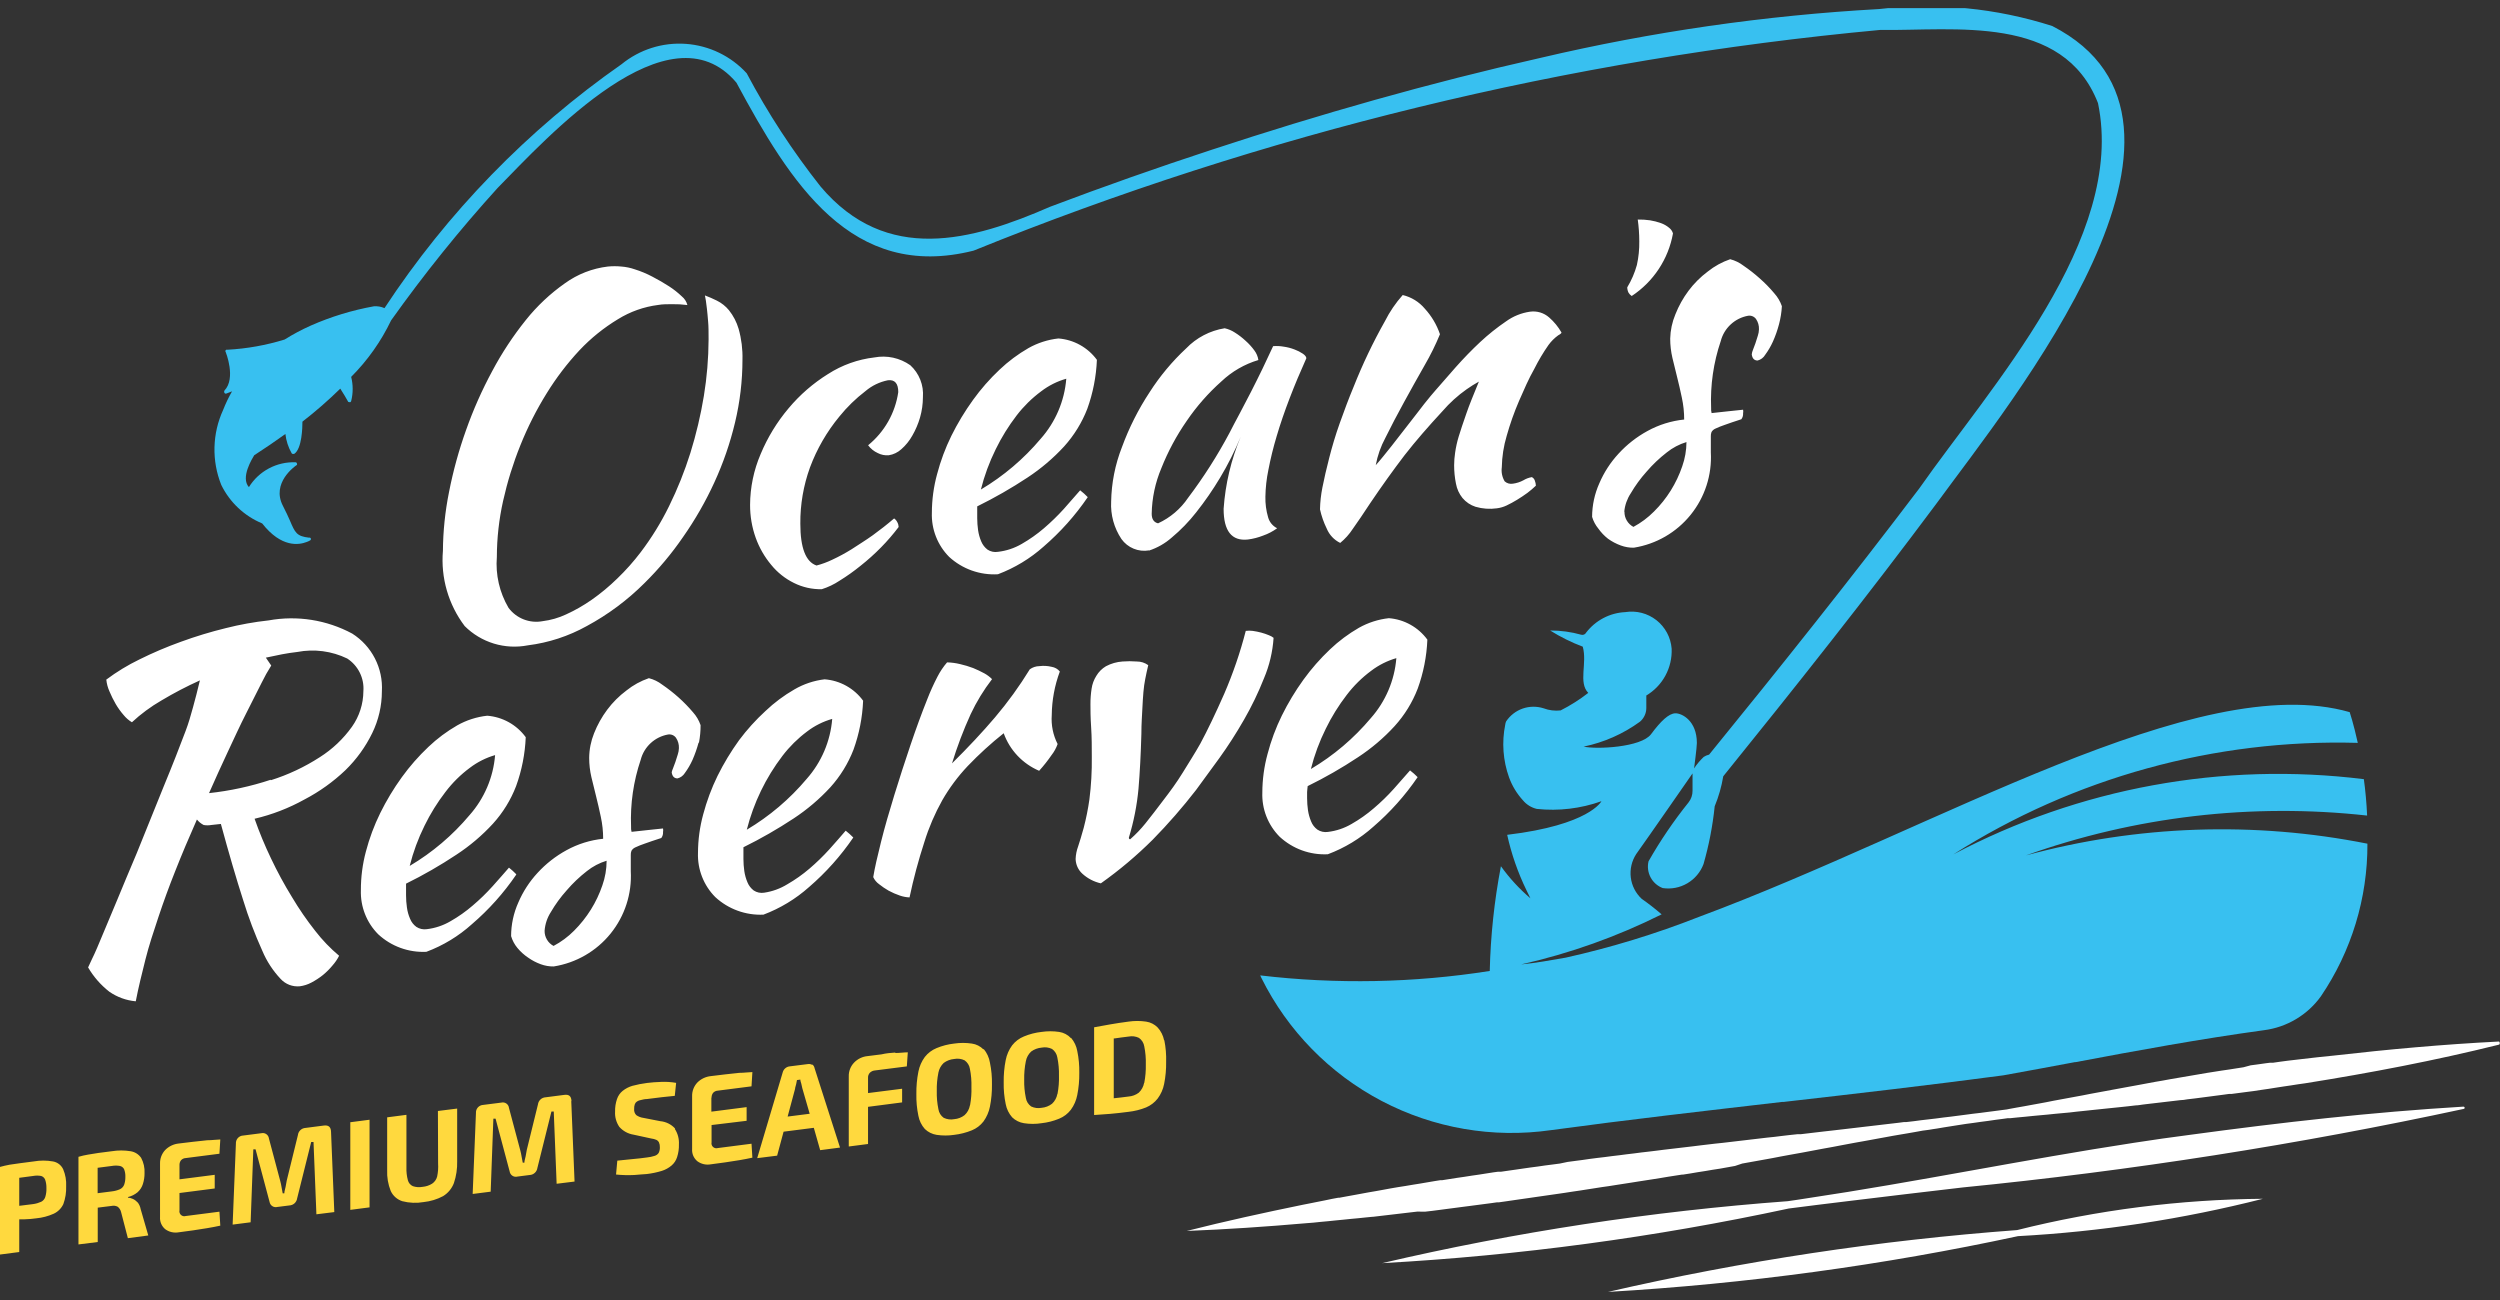 <svg width="150" height="78" viewBox="0 0 150 78" fill="none" xmlns="http://www.w3.org/2000/svg">
<rect x="0" y="0" width="150" height="78" fill="#333333" stroke="none"/>
<g clip-path="url(#clip0_6181_313)">
<path d="M121.553 51.326C128.108 48.987 135.11 48.169 142.027 48.934C141.993 48.154 141.923 47.426 141.831 46.75C133.353 45.7 124.757 47.275 117.203 51.262C124.441 46.66 132.892 44.33 141.467 44.572C141.213 43.417 140.982 42.729 140.982 42.729C131.86 40.112 116.215 49.708 101.939 55.012C99.338 56.035 96.661 56.854 93.932 57.461C93.048 57.611 92.164 57.779 91.269 57.865C94.189 57.208 97.019 56.199 99.698 54.861C99.313 54.529 98.912 54.217 98.496 53.925C98.136 53.588 97.906 53.134 97.847 52.644C97.788 52.154 97.903 51.659 98.172 51.245C98.82 50.344 101.552 46.404 101.552 46.404V47.443C101.555 47.699 101.469 47.948 101.31 48.148C100.418 49.259 99.616 50.44 98.912 51.678C98.835 52.003 98.879 52.345 99.035 52.641C99.191 52.936 99.449 53.164 99.761 53.284C100.272 53.361 100.795 53.26 101.24 52.998C101.686 52.736 102.029 52.33 102.211 51.846C102.536 50.712 102.761 49.552 102.881 48.379C103.12 47.8 103.293 47.195 103.395 46.577C107.751 41.187 112.061 35.75 116.203 30.193C120.675 24.069 134.378 7.315 123.136 1.561C119.781 0.485 116.236 0.139 112.737 0.544C105.895 0.924 99.1 1.905 92.43 3.473C85.763 4.975 79.183 6.853 72.689 8.99C69.435 10.057 66.207 11.195 63.007 12.405C58.31 14.455 53.185 15.871 49.234 11.191C47.554 9.065 46.071 6.791 44.802 4.397C43.857 3.365 42.552 2.733 41.155 2.632C39.759 2.531 38.377 2.969 37.292 3.854C31.666 7.787 26.84 12.753 23.069 18.488C22.869 18.399 22.651 18.361 22.433 18.378C21.13 18.613 19.86 19 18.649 19.534C18.106 19.776 17.581 20.056 17.078 20.371C15.965 20.715 14.814 20.921 13.652 20.984C13.633 20.977 13.612 20.976 13.592 20.981C13.572 20.986 13.555 20.997 13.542 21.013C13.529 21.028 13.522 21.047 13.522 21.067C13.522 21.087 13.529 21.107 13.542 21.122C13.542 21.122 14.177 22.694 13.467 23.433C13.455 23.454 13.449 23.478 13.449 23.503C13.449 23.527 13.455 23.551 13.467 23.572C13.478 23.592 13.496 23.607 13.517 23.614C13.538 23.621 13.561 23.621 13.582 23.612L13.923 23.48C13.716 23.839 13.537 24.214 13.386 24.6C13.064 25.303 12.888 26.064 12.869 26.836C12.85 27.609 12.989 28.378 13.276 29.095C13.785 30.139 14.658 30.961 15.731 31.406C16.887 32.885 17.95 32.694 18.395 32.521C18.469 32.496 18.541 32.463 18.608 32.423C18.628 32.412 18.643 32.394 18.651 32.373C18.658 32.351 18.657 32.328 18.649 32.307C18.641 32.287 18.626 32.271 18.606 32.263C18.587 32.254 18.565 32.253 18.545 32.261C17.8 32.174 17.707 31.972 17.39 31.221C17.285 30.99 17.158 30.701 16.974 30.349C16.263 28.974 17.707 27.968 17.776 27.922C17.786 27.919 17.795 27.914 17.802 27.907C17.81 27.9 17.816 27.892 17.82 27.883C17.823 27.873 17.825 27.863 17.825 27.853C17.824 27.843 17.822 27.833 17.817 27.824C17.817 27.802 17.809 27.781 17.794 27.765C17.779 27.748 17.758 27.739 17.736 27.737C17.179 27.715 16.626 27.842 16.134 28.104C15.641 28.366 15.227 28.753 14.934 29.228C14.414 28.65 15.148 27.495 15.252 27.316C15.905 26.894 16.523 26.472 17.124 26.039C17.169 26.445 17.297 26.838 17.499 27.194C17.506 27.207 17.516 27.217 17.528 27.224C17.54 27.232 17.554 27.235 17.569 27.235H17.649C18.123 26.934 18.146 25.623 18.146 25.299C18.941 24.683 19.699 24.022 20.417 23.318C20.596 23.607 20.781 23.895 20.879 24.086C20.879 24.115 20.931 24.132 20.983 24.132H21.012C21.026 24.127 21.04 24.117 21.05 24.105C21.06 24.093 21.067 24.078 21.07 24.063C21.19 23.587 21.19 23.089 21.07 22.613C22.055 21.626 22.866 20.48 23.467 19.222C25.439 16.451 27.573 13.798 29.857 11.278C32.832 8.245 40.157 0.186 44.184 4.958C47.425 10.977 51.082 16.888 58.414 15.039C75.795 7.995 94.115 3.534 112.789 1.798C117.289 1.855 123.8 0.839 125.88 6.188C127.573 14.328 119.381 23.266 115.163 29.297C111.061 34.71 106.827 40.02 102.546 45.277C102.431 45.304 102.321 45.351 102.222 45.416C102.004 45.622 101.81 45.853 101.645 46.103C101.645 46.103 101.812 44.849 101.812 44.578C101.812 43.243 100.911 42.787 100.518 42.798C100.125 42.81 99.651 43.261 99.062 44.052C98.473 44.844 95.792 44.971 95.018 44.797C96.238 44.545 97.391 44.035 98.398 43.301C98.516 43.201 98.611 43.076 98.677 42.935C98.743 42.795 98.778 42.642 98.779 42.487V41.73C99.263 41.441 99.659 41.028 99.927 40.532C100.194 40.037 100.323 39.479 100.299 38.916C100.272 38.584 100.178 38.262 100.021 37.968C99.864 37.675 99.647 37.417 99.386 37.211C99.124 37.006 98.823 36.856 98.501 36.773C98.178 36.69 97.843 36.674 97.514 36.727C97.057 36.749 96.61 36.87 96.205 37.083C95.8 37.295 95.446 37.594 95.168 37.957C95.141 38.009 95.097 38.05 95.044 38.073C94.99 38.096 94.93 38.1 94.874 38.084C94.266 37.913 93.638 37.828 93.008 37.83C93.627 38.218 94.283 38.543 94.966 38.801C95.243 39.794 94.689 40.95 95.295 41.574C94.778 41.977 94.223 42.329 93.637 42.625C93.291 42.664 92.941 42.621 92.615 42.498C92.206 42.367 91.765 42.373 91.359 42.514C90.954 42.656 90.606 42.926 90.367 43.284C90.339 43.344 90.322 43.408 90.315 43.474C90.099 44.535 90.179 45.634 90.546 46.652C90.731 47.156 91.011 47.619 91.373 48.015C91.588 48.276 91.882 48.458 92.21 48.535C93.521 48.674 94.846 48.516 96.087 48.073C96.087 48.073 95.376 49.5 90.431 50.089C90.684 51.238 91.072 52.353 91.586 53.411L91.823 53.897C91.158 53.33 90.564 52.684 90.055 51.973C89.658 54.046 89.434 56.148 89.385 58.258C84.828 58.975 80.194 59.064 75.612 58.524L75.688 58.686C77.257 61.841 79.781 64.42 82.901 66.058C86.021 67.696 89.578 68.308 93.065 67.808C97.687 67.178 102.309 66.653 106.931 66.115H107.023C111.368 65.619 115.857 65.099 120.195 64.521C121.622 64.267 123.055 63.995 124.488 63.729H124.534C128.231 63.03 132.044 62.331 135.846 61.811C136.523 61.724 137.175 61.498 137.761 61.148C138.347 60.799 138.856 60.332 139.254 59.778C141.087 57.077 142.06 53.885 142.045 50.621C135.252 49.268 128.237 49.509 121.553 51.326Z" fill="#38C0F0"/>
<path d="M27.881 37.564C26.904 36.273 26.439 34.666 26.575 33.052C26.584 31.871 26.706 30.692 26.939 29.534C27.186 28.268 27.528 27.022 27.962 25.808C28.395 24.584 28.922 23.396 29.539 22.255C30.112 21.177 30.785 20.156 31.549 19.204C32.222 18.361 33.012 17.618 33.895 16.997C34.655 16.449 35.541 16.103 36.472 15.992C36.741 15.966 37.011 15.966 37.281 15.992C37.556 16.013 37.828 16.069 38.089 16.16C38.452 16.274 38.804 16.421 39.141 16.599C39.499 16.784 39.834 16.98 40.14 17.177C40.415 17.354 40.672 17.557 40.909 17.783C41.073 17.916 41.191 18.098 41.244 18.303C40.939 18.263 40.632 18.245 40.325 18.251C40.025 18.251 39.747 18.251 39.493 18.297C38.636 18.405 37.812 18.697 37.078 19.152C36.227 19.666 35.449 20.294 34.767 21.018C34.029 21.81 33.371 22.674 32.803 23.595C32.187 24.585 31.66 25.627 31.226 26.709C30.788 27.794 30.441 28.912 30.186 30.054C29.94 31.158 29.814 32.285 29.811 33.416C29.725 34.481 29.969 35.546 30.51 36.467C30.741 36.78 31.057 37.021 31.42 37.163C31.782 37.305 32.178 37.342 32.56 37.27C33.047 37.209 33.521 37.073 33.964 36.865C34.502 36.62 35.016 36.326 35.501 35.987C36.047 35.604 36.561 35.177 37.038 34.71C37.546 34.222 38.015 33.695 38.442 33.133C39.095 32.271 39.664 31.349 40.14 30.378C40.649 29.345 41.078 28.275 41.423 27.177C41.771 26.057 42.041 24.914 42.232 23.757C42.415 22.637 42.51 21.506 42.515 20.371C42.515 19.938 42.515 19.574 42.486 19.279C42.457 18.985 42.445 18.736 42.416 18.534C42.388 18.332 42.37 18.164 42.353 18.043L42.295 17.725C42.539 17.817 42.778 17.921 43.011 18.037C43.292 18.176 43.54 18.373 43.739 18.615C44.002 18.946 44.198 19.325 44.317 19.73C44.488 20.335 44.566 20.962 44.548 21.59C44.547 22.855 44.398 24.115 44.103 25.346C43.809 26.583 43.393 27.789 42.861 28.945C42.336 30.091 41.707 31.188 40.984 32.22C40.303 33.212 39.529 34.137 38.673 34.982C37.649 36.006 36.481 36.876 35.206 37.564C34.113 38.172 32.913 38.565 31.671 38.72C30.993 38.852 30.293 38.816 29.632 38.615C28.971 38.413 28.37 38.053 27.881 37.564ZM46.276 33.896C46.645 34.349 47.108 34.718 47.633 34.976C48.153 35.236 48.728 35.365 49.309 35.352C49.685 35.233 50.043 35.062 50.372 34.843C50.809 34.574 51.227 34.277 51.625 33.954C52.062 33.608 52.477 33.236 52.867 32.839C53.244 32.455 53.595 32.048 53.919 31.62C53.915 31.518 53.888 31.419 53.838 31.331C53.795 31.24 53.729 31.163 53.647 31.105C53.237 31.458 52.81 31.793 52.371 32.111C51.931 32.428 51.498 32.688 51.088 32.96C50.716 33.191 50.33 33.4 49.933 33.584C49.631 33.73 49.316 33.846 48.991 33.931C48.344 33.711 48.02 32.873 48.02 31.417C48.011 30.269 48.207 29.129 48.598 28.049C49.012 26.937 49.61 25.902 50.366 24.987C50.824 24.421 51.347 23.91 51.926 23.468C52.313 23.139 52.779 22.914 53.278 22.815C53.688 22.769 53.896 23.006 53.896 23.526C53.714 24.778 53.069 25.916 52.087 26.715C52.236 26.918 52.435 27.079 52.665 27.183C52.868 27.289 53.096 27.335 53.324 27.316C53.607 27.272 53.87 27.145 54.081 26.952C54.345 26.72 54.568 26.444 54.739 26.137C54.937 25.795 55.092 25.43 55.202 25.051C55.316 24.655 55.374 24.244 55.375 23.832C55.403 23.476 55.35 23.118 55.218 22.785C55.087 22.453 54.882 22.155 54.618 21.914C54.308 21.696 53.958 21.542 53.588 21.461C53.218 21.381 52.835 21.376 52.463 21.446C51.473 21.562 50.523 21.902 49.684 22.44C48.791 22.995 47.991 23.689 47.316 24.496C46.62 25.32 46.055 26.246 45.64 27.24C45.226 28.204 45.01 29.242 45.005 30.291C45.002 30.968 45.117 31.641 45.346 32.278C45.559 32.868 45.873 33.415 46.276 33.896ZM56.952 33.416C56.606 33.069 56.336 32.655 56.157 32.198C55.978 31.742 55.895 31.254 55.912 30.765C55.914 29.984 56.019 29.207 56.224 28.454C56.433 27.657 56.721 26.882 57.085 26.143C57.457 25.394 57.89 24.677 58.379 23.999C58.851 23.343 59.385 22.734 59.973 22.18C60.498 21.681 61.08 21.247 61.707 20.886C62.261 20.574 62.872 20.377 63.503 20.308C63.958 20.342 64.4 20.474 64.799 20.696C65.198 20.917 65.544 21.222 65.814 21.59C65.773 22.594 65.578 23.586 65.237 24.531C64.915 25.36 64.445 26.123 63.85 26.784C63.197 27.493 62.46 28.12 61.655 28.65C60.685 29.291 59.676 29.869 58.633 30.383C58.633 30.493 58.633 30.603 58.633 30.724C58.633 30.845 58.633 30.961 58.633 31.088C58.634 31.33 58.651 31.571 58.685 31.81C58.719 32.045 58.783 32.274 58.876 32.492C58.956 32.684 59.086 32.851 59.251 32.977C59.435 33.099 59.658 33.146 59.875 33.11C60.379 33.053 60.864 32.891 61.302 32.636C61.776 32.365 62.222 32.05 62.637 31.695C63.057 31.335 63.455 30.949 63.827 30.539L64.809 29.419C64.971 29.544 65.124 29.681 65.265 29.829C64.515 30.93 63.623 31.928 62.614 32.798C61.81 33.514 60.882 34.077 59.875 34.456C59.343 34.487 58.81 34.41 58.308 34.232C57.806 34.053 57.345 33.776 56.952 33.416ZM58.853 29.372C60.21 28.565 61.423 27.536 62.44 26.328C63.33 25.325 63.87 24.059 63.977 22.723C63.431 22.878 62.92 23.134 62.469 23.48C61.913 23.892 61.417 24.38 60.996 24.93C60.511 25.562 60.091 26.241 59.742 26.957C59.361 27.728 59.062 28.538 58.853 29.372ZM68.94 33.035C69.442 32.87 69.906 32.605 70.303 32.255C70.844 31.804 71.336 31.296 71.771 30.741C72.293 30.082 72.772 29.389 73.203 28.667C73.676 27.881 74.089 27.06 74.44 26.212C73.865 27.585 73.52 29.043 73.417 30.528C73.417 31.862 73.902 32.475 74.873 32.371C75.188 32.33 75.496 32.25 75.791 32.134C76.091 32.029 76.373 31.881 76.629 31.695C76.497 31.63 76.381 31.537 76.287 31.424C76.193 31.31 76.125 31.178 76.086 31.036C75.969 30.635 75.914 30.218 75.924 29.8C75.933 29.26 75.993 28.722 76.103 28.194C76.234 27.512 76.4 26.837 76.6 26.172C76.814 25.444 77.074 24.687 77.38 23.89C77.686 23.092 78.022 22.295 78.38 21.498C78.38 21.411 78.31 21.319 78.177 21.226C78.023 21.122 77.856 21.037 77.681 20.972C77.467 20.888 77.244 20.83 77.016 20.799C76.808 20.762 76.597 20.752 76.387 20.77C76.184 21.209 75.976 21.654 75.751 22.122C75.526 22.59 75.295 23.046 75.064 23.503C74.832 23.959 74.601 24.398 74.376 24.82C74.151 25.241 73.949 25.617 73.769 25.975C73.045 27.336 72.214 28.638 71.285 29.869C70.836 30.535 70.213 31.064 69.483 31.4C69.229 31.338 69.102 31.146 69.102 30.822C69.119 29.885 69.315 28.959 69.679 28.096C70.077 27.093 70.588 26.139 71.204 25.253C71.796 24.383 72.493 23.59 73.278 22.89C73.908 22.292 74.67 21.85 75.503 21.602C75.472 21.392 75.388 21.193 75.26 21.024C75.106 20.813 74.93 20.619 74.734 20.446C74.535 20.261 74.318 20.094 74.087 19.95C73.902 19.829 73.696 19.743 73.481 19.695C72.6 19.837 71.789 20.26 71.17 20.903C70.33 21.685 69.592 22.57 68.974 23.537C68.296 24.567 67.74 25.672 67.316 26.83C66.908 27.871 66.689 28.977 66.669 30.094C66.627 30.891 66.844 31.679 67.287 32.342C67.471 32.599 67.723 32.8 68.016 32.92C68.308 33.041 68.628 33.077 68.94 33.023V33.035ZM80.402 32.584C80.701 32.341 80.96 32.053 81.17 31.729C81.465 31.313 81.811 30.805 82.204 30.204C82.909 29.16 83.599 28.198 84.272 27.316C84.943 26.455 85.705 25.582 86.549 24.67C86.978 24.173 87.467 23.73 88.005 23.352C88.239 23.188 88.482 23.035 88.733 22.896C88.426 23.653 88.155 24.294 87.976 24.826C87.797 25.357 87.629 25.819 87.519 26.201C87.423 26.52 87.351 26.846 87.305 27.177C87.269 27.42 87.249 27.665 87.248 27.911C87.247 28.283 87.284 28.655 87.358 29.02C87.414 29.335 87.549 29.631 87.75 29.881C87.956 30.126 88.226 30.308 88.53 30.406C88.946 30.528 89.384 30.559 89.813 30.499C90.013 30.474 90.208 30.417 90.391 30.331C90.606 30.229 90.816 30.115 91.02 29.99C91.24 29.858 91.442 29.719 91.644 29.574C91.822 29.44 91.991 29.295 92.153 29.141C92.149 29.036 92.127 28.933 92.089 28.835C92.075 28.79 92.052 28.748 92.021 28.712C91.99 28.677 91.952 28.648 91.91 28.627C91.73 28.659 91.558 28.723 91.402 28.818C91.208 28.923 90.996 28.991 90.778 29.02C90.69 29.037 90.599 29.033 90.513 29.009C90.427 28.985 90.347 28.941 90.281 28.881C90.129 28.628 90.068 28.33 90.108 28.038C90.12 27.398 90.219 26.762 90.402 26.149C90.602 25.436 90.849 24.737 91.142 24.057C91.442 23.37 91.719 22.728 92.06 22.128C92.308 21.632 92.592 21.155 92.909 20.701C93.07 20.479 93.265 20.284 93.487 20.123C93.626 20.048 93.689 19.99 93.689 19.95C93.494 19.61 93.245 19.306 92.95 19.048C92.794 18.91 92.61 18.807 92.41 18.747C92.211 18.688 92.001 18.672 91.794 18.702C91.279 18.777 90.79 18.975 90.368 19.279C89.818 19.653 89.299 20.068 88.813 20.521C88.299 21.001 87.814 21.504 87.346 22.029C86.878 22.555 86.474 23.017 86.133 23.416C85.971 23.597 85.746 23.869 85.457 24.23C85.168 24.595 84.879 24.993 84.527 25.432C84.174 25.871 83.851 26.316 83.498 26.755C83.146 27.194 82.834 27.593 82.545 27.911C82.651 27.337 82.846 26.784 83.123 26.27C83.458 25.594 83.828 24.883 84.244 24.127C84.66 23.37 85.07 22.63 85.486 21.902C85.831 21.307 86.136 20.69 86.398 20.054C86.204 19.483 85.893 18.96 85.486 18.517C85.144 18.11 84.68 17.825 84.163 17.702C83.74 18.177 83.38 18.706 83.094 19.274C82.382 20.537 81.757 21.848 81.222 23.196C80.916 23.93 80.644 24.664 80.384 25.392C80.124 26.12 79.922 26.813 79.755 27.466C79.587 28.119 79.448 28.719 79.344 29.251C79.258 29.683 79.209 30.122 79.2 30.562C79.288 30.962 79.424 31.35 79.605 31.718C79.76 32.091 80.045 32.395 80.407 32.573L80.402 32.584ZM97.895 17.766C98.543 17.341 99.098 16.788 99.525 16.141C99.952 15.495 100.243 14.768 100.379 14.005C100.339 13.869 100.256 13.75 100.143 13.664C99.998 13.544 99.834 13.45 99.657 13.387C99.445 13.311 99.227 13.255 99.004 13.219C98.76 13.183 98.512 13.168 98.265 13.173C98.325 13.604 98.356 14.038 98.357 14.473C98.365 14.952 98.317 15.431 98.213 15.9C98.083 16.371 97.888 16.822 97.635 17.24C97.636 17.35 97.662 17.459 97.71 17.558C97.756 17.637 97.819 17.704 97.895 17.754V17.766ZM95.902 31.718C95.731 31.511 95.603 31.271 95.526 31.013C95.528 30.318 95.676 29.631 95.96 28.997C96.24 28.342 96.631 27.74 97.115 27.217C97.614 26.672 98.2 26.214 98.848 25.86C99.528 25.485 100.277 25.251 101.05 25.172C101.051 24.731 101.004 24.292 100.911 23.861C100.824 23.439 100.726 23.023 100.628 22.63C100.53 22.237 100.437 21.85 100.345 21.475C100.257 21.096 100.212 20.708 100.212 20.319C100.224 19.817 100.33 19.321 100.524 18.858C100.723 18.355 100.987 17.881 101.31 17.448C101.637 17.01 102.027 16.62 102.465 16.293C102.868 15.971 103.323 15.72 103.811 15.553C104.1 15.627 104.371 15.759 104.608 15.94C104.952 16.175 105.28 16.431 105.59 16.709C105.901 16.983 106.191 17.28 106.457 17.598C106.66 17.823 106.815 18.086 106.913 18.372C106.893 18.739 106.834 19.103 106.74 19.459C106.647 19.812 106.525 20.158 106.376 20.493C106.25 20.772 106.096 21.037 105.914 21.284C105.865 21.37 105.799 21.444 105.721 21.504C105.643 21.563 105.553 21.607 105.458 21.631C105.261 21.631 105.14 21.515 105.105 21.267C105.114 21.175 105.137 21.085 105.174 21.001L105.325 20.597C105.377 20.446 105.423 20.296 105.469 20.146C105.511 20.021 105.535 19.891 105.538 19.759C105.547 19.542 105.487 19.327 105.365 19.146C105.313 19.072 105.241 19.014 105.157 18.978C105.073 18.943 104.981 18.931 104.891 18.944C104.5 19.013 104.137 19.193 103.845 19.463C103.553 19.732 103.345 20.079 103.245 20.464C102.809 21.752 102.613 23.109 102.667 24.467C102.66 24.574 102.669 24.681 102.696 24.785L103.707 24.675L104.585 24.583C104.599 24.654 104.599 24.726 104.585 24.797C104.595 24.925 104.558 25.052 104.481 25.155C104.065 25.288 103.736 25.403 103.493 25.49C103.296 25.555 103.103 25.633 102.916 25.721C102.821 25.763 102.742 25.834 102.69 25.923C102.659 26.006 102.645 26.095 102.65 26.183C102.65 26.328 102.65 26.466 102.65 26.611C102.65 26.755 102.65 26.928 102.65 27.142C102.724 28.498 102.292 29.834 101.438 30.89C100.585 31.947 99.37 32.649 98.028 32.862C97.762 32.867 97.498 32.821 97.248 32.729C96.975 32.63 96.716 32.494 96.48 32.324C96.259 32.151 96.065 31.947 95.902 31.718ZM97.468 30.701C97.464 30.888 97.512 31.072 97.607 31.233C97.702 31.395 97.84 31.526 98.005 31.614C98.458 31.37 98.873 31.061 99.236 30.695C99.621 30.315 99.96 29.89 100.247 29.43C100.53 28.974 100.761 28.488 100.934 27.98C101.1 27.512 101.185 27.02 101.188 26.524C100.757 26.654 100.355 26.866 100.004 27.148C99.561 27.491 99.155 27.878 98.791 28.303C98.431 28.703 98.114 29.139 97.843 29.603C97.626 29.932 97.493 30.309 97.456 30.701H97.468ZM18.268 47.969C17.328 48.491 16.321 48.88 15.275 49.125C15.56 49.938 15.89 50.734 16.263 51.511C16.639 52.303 17.057 53.075 17.517 53.822C17.937 54.529 18.404 55.209 18.915 55.855C19.337 56.402 19.818 56.901 20.347 57.346C20.242 57.554 20.11 57.748 19.955 57.923C19.781 58.134 19.587 58.328 19.377 58.501C19.159 58.675 18.925 58.828 18.678 58.957C18.463 59.071 18.231 59.145 17.99 59.177C17.776 59.197 17.561 59.168 17.36 59.091C17.16 59.014 16.98 58.891 16.835 58.732C16.374 58.243 16.004 57.676 15.743 57.057C15.293 56.064 14.907 55.043 14.588 54.001C14.183 52.741 13.738 51.22 13.253 49.437L12.675 49.5C12.524 49.527 12.37 49.527 12.219 49.5C12.063 49.419 11.926 49.307 11.815 49.171C11.329 50.265 10.898 51.291 10.52 52.25C10.139 53.203 9.804 54.128 9.509 55.012C9.215 55.895 8.932 56.745 8.724 57.577C8.516 58.409 8.308 59.235 8.146 60.078C7.575 60.027 7.027 59.828 6.557 59.501C6.045 59.1 5.613 58.606 5.286 58.045C5.361 57.877 5.436 57.71 5.517 57.548C5.598 57.386 5.702 57.161 5.829 56.866C5.956 56.571 6.112 56.202 6.297 55.751L7.054 53.943C7.366 53.192 7.747 52.267 8.209 51.181L9.816 47.201C10.104 46.508 10.347 45.895 10.555 45.369C10.763 44.844 10.948 44.347 11.133 43.867C11.318 43.388 11.445 42.92 11.578 42.446C11.71 41.972 11.849 41.429 11.994 40.823C11.201 41.181 10.429 41.584 9.683 42.03C9.047 42.398 8.454 42.836 7.915 43.336C7.726 43.221 7.557 43.075 7.418 42.903C7.24 42.698 7.081 42.478 6.944 42.244C6.803 42 6.677 41.747 6.569 41.487C6.468 41.262 6.403 41.022 6.378 40.776C6.999 40.312 7.662 39.907 8.36 39.569C9.17 39.166 10.004 38.812 10.855 38.506C11.739 38.183 12.64 37.909 13.553 37.686C14.397 37.473 15.254 37.318 16.119 37.224C17.831 36.913 19.599 37.192 21.133 38.015C21.712 38.382 22.182 38.896 22.495 39.506C22.808 40.115 22.952 40.797 22.913 41.481C22.912 42.348 22.715 43.204 22.335 43.983C21.932 44.811 21.388 45.564 20.729 46.207C19.995 46.907 19.166 47.5 18.268 47.969ZM16.246 46.814C17.284 46.488 18.273 46.023 19.186 45.433C19.941 44.955 20.596 44.335 21.116 43.607C21.559 42.982 21.799 42.236 21.803 41.47C21.832 41.086 21.757 40.702 21.586 40.358C21.416 40.013 21.155 39.721 20.833 39.511C19.904 39.062 18.854 38.924 17.84 39.118C17.532 39.153 17.226 39.199 16.922 39.257L15.951 39.459L16.274 39.933C16.063 40.267 15.87 40.612 15.697 40.967C15.431 41.481 15.119 42.123 14.767 42.81C14.414 43.498 14.05 44.295 13.663 45.121C13.276 45.947 12.901 46.773 12.542 47.588C13.802 47.452 15.043 47.183 16.246 46.785V46.814ZM30.972 52.481C30.221 53.584 29.327 54.582 28.314 55.451C27.516 56.17 26.588 56.733 25.582 57.109C25.054 57.134 24.527 57.055 24.031 56.874C23.535 56.694 23.08 56.416 22.693 56.057C22.347 55.71 22.076 55.296 21.898 54.839C21.719 54.383 21.636 53.895 21.653 53.406C21.651 52.625 21.752 51.848 21.953 51.095C22.162 50.297 22.45 49.523 22.814 48.784C23.185 48.032 23.618 47.314 24.108 46.635C24.582 45.979 25.116 45.37 25.703 44.815C26.227 44.316 26.809 43.882 27.436 43.521C27.99 43.209 28.601 43.012 29.233 42.943C29.688 42.978 30.13 43.112 30.529 43.334C30.928 43.556 31.274 43.863 31.544 44.231C31.503 45.233 31.308 46.223 30.966 47.166C30.647 47.996 30.177 48.76 29.579 49.419C28.926 50.13 28.186 50.757 27.378 51.285C26.411 51.927 25.404 52.506 24.363 53.019C24.363 53.128 24.363 53.244 24.363 53.359C24.363 53.475 24.363 53.602 24.363 53.723C24.363 53.965 24.38 54.206 24.415 54.445C24.446 54.681 24.51 54.91 24.605 55.127C24.682 55.321 24.812 55.489 24.981 55.612C25.165 55.733 25.387 55.783 25.605 55.751C26.108 55.692 26.594 55.529 27.032 55.272C27.506 55.002 27.953 54.687 28.366 54.33C28.788 53.972 29.186 53.586 29.556 53.174C29.92 52.764 30.25 52.395 30.538 52.059C30.692 52.18 30.837 52.311 30.972 52.452V52.481ZM24.582 51.955C25.941 51.15 27.154 50.12 28.17 48.911C29.059 47.908 29.599 46.642 29.706 45.306C29.162 45.464 28.651 45.72 28.199 46.063C27.641 46.475 27.145 46.966 26.726 47.519C26.241 48.149 25.82 48.826 25.472 49.541C25.09 50.311 24.792 51.121 24.582 51.955ZM41.914 44.561C41.818 44.914 41.697 45.26 41.55 45.595C41.424 45.874 41.269 46.139 41.088 46.386C40.989 46.543 40.834 46.657 40.654 46.704C40.458 46.704 40.337 46.588 40.302 46.34C40.316 46.266 40.339 46.194 40.371 46.126L40.522 45.722C40.574 45.572 40.62 45.421 40.666 45.271C40.707 45.148 40.731 45.02 40.735 44.89C40.745 44.671 40.684 44.454 40.562 44.272C40.51 44.197 40.437 44.139 40.354 44.103C40.27 44.068 40.178 44.056 40.088 44.069C39.697 44.138 39.333 44.318 39.041 44.587C38.749 44.856 38.541 45.204 38.442 45.589C38.006 46.877 37.81 48.234 37.864 49.593C37.856 49.699 37.866 49.807 37.893 49.91L38.904 49.8L39.782 49.708C39.795 49.779 39.795 49.851 39.782 49.922C39.792 50.05 39.755 50.177 39.678 50.28C39.262 50.413 38.933 50.529 38.69 50.615C38.493 50.68 38.3 50.758 38.112 50.846C38.018 50.889 37.939 50.959 37.887 51.048C37.856 51.131 37.842 51.22 37.847 51.308C37.847 51.453 37.847 51.592 37.847 51.736C37.847 51.88 37.847 52.054 37.847 52.267C37.921 53.624 37.489 54.959 36.635 56.016C35.782 57.072 34.566 57.774 33.225 57.987C32.959 57.992 32.694 57.946 32.445 57.854C32.172 57.755 31.913 57.619 31.677 57.45C31.438 57.289 31.224 57.094 31.041 56.872C30.869 56.665 30.742 56.425 30.666 56.167C30.667 55.472 30.815 54.785 31.099 54.151C31.379 53.496 31.77 52.894 32.254 52.371C32.753 51.827 33.339 51.368 33.987 51.014C34.667 50.639 35.416 50.405 36.189 50.326C36.19 49.885 36.143 49.446 36.05 49.015C35.963 48.593 35.865 48.183 35.767 47.784C35.669 47.386 35.576 47.004 35.484 46.629C35.395 46.25 35.351 45.862 35.351 45.473C35.355 44.966 35.456 44.465 35.645 43.994C35.844 43.492 36.108 43.018 36.431 42.585C36.759 42.146 37.148 41.757 37.587 41.429C37.989 41.107 38.445 40.857 38.933 40.69C39.222 40.764 39.493 40.895 39.73 41.077C40.074 41.312 40.402 41.568 40.712 41.845C41.021 42.121 41.311 42.419 41.579 42.735C41.782 42.959 41.937 43.223 42.035 43.509C42.037 43.862 42.004 44.214 41.937 44.561H41.914ZM36.397 51.644C35.966 51.774 35.564 51.986 35.212 52.267C34.77 52.611 34.363 52.998 33.999 53.423C33.64 53.823 33.322 54.258 33.052 54.723C32.835 55.059 32.706 55.444 32.676 55.843C32.672 56.031 32.721 56.215 32.816 56.376C32.91 56.537 33.048 56.669 33.213 56.756C33.667 56.515 34.082 56.208 34.444 55.843C34.828 55.46 35.167 55.033 35.455 54.572C35.739 54.117 35.969 53.63 36.142 53.122C36.31 52.648 36.396 52.147 36.397 51.644ZM49.476 40.759C49.931 40.793 50.373 40.925 50.773 41.147C51.171 41.368 51.518 41.673 51.787 42.042C51.746 43.046 51.551 44.037 51.209 44.982C50.888 45.811 50.418 46.575 49.823 47.235C49.17 47.944 48.432 48.571 47.627 49.102C46.658 49.742 45.649 50.321 44.606 50.835C44.606 50.944 44.606 51.054 44.606 51.175C44.606 51.297 44.606 51.412 44.606 51.539C44.607 51.781 44.624 52.022 44.658 52.262C44.692 52.496 44.756 52.725 44.849 52.943C44.928 53.136 45.058 53.304 45.224 53.429C45.408 53.55 45.631 53.598 45.848 53.562C46.34 53.49 46.811 53.319 47.235 53.059C47.708 52.787 48.155 52.472 48.569 52.117C48.99 51.757 49.387 51.371 49.759 50.962C50.123 50.552 50.453 50.182 50.741 49.841C50.902 49.968 51.055 50.105 51.198 50.251C50.447 51.352 49.556 52.351 48.546 53.221C47.743 53.937 46.815 54.499 45.808 54.879C45.281 54.903 44.754 54.823 44.258 54.642C43.762 54.462 43.307 54.185 42.919 53.827C42.573 53.48 42.303 53.066 42.124 52.609C41.945 52.153 41.862 51.665 41.879 51.175C41.882 50.395 41.986 49.618 42.191 48.865C42.403 48.068 42.691 47.294 43.052 46.554C43.424 45.805 43.857 45.088 44.346 44.41C44.818 43.779 45.348 43.193 45.929 42.66C46.453 42.161 47.035 41.727 47.662 41.366C48.219 41.041 48.836 40.835 49.476 40.759ZM49.933 43.134C49.387 43.289 48.875 43.545 48.425 43.89C47.868 44.305 47.373 44.795 46.952 45.346C45.945 46.665 45.215 48.175 44.808 49.783C46.166 48.976 47.379 47.947 48.396 46.739C49.286 45.736 49.826 44.47 49.933 43.134ZM63.093 40.008C62.855 39.951 62.608 39.937 62.365 39.968C62.158 39.97 61.956 40.037 61.788 40.158C61.166 41.173 60.466 42.139 59.696 43.047C58.953 43.921 58.094 44.84 57.12 45.803C57.429 44.796 57.804 43.809 58.24 42.85C58.591 42.105 59.021 41.401 59.523 40.748C59.386 40.611 59.23 40.494 59.061 40.401C58.843 40.283 58.62 40.177 58.391 40.083C58.134 39.986 57.872 39.907 57.605 39.846C57.349 39.784 57.088 39.749 56.825 39.742C56.599 40.005 56.405 40.294 56.247 40.603C56.016 41.048 55.809 41.505 55.629 41.972C55.305 42.781 54.972 43.69 54.63 44.699C54.289 45.705 53.965 46.71 53.659 47.703C53.353 48.697 53.081 49.633 52.862 50.511C52.642 51.389 52.48 52.094 52.394 52.626C52.47 52.794 52.59 52.94 52.74 53.047C52.922 53.194 53.115 53.325 53.318 53.44C53.535 53.558 53.761 53.656 53.994 53.735C54.18 53.799 54.375 53.836 54.572 53.845C54.809 52.722 55.106 51.614 55.461 50.523C55.73 49.651 56.091 48.811 56.536 48.015C56.962 47.274 57.474 46.586 58.061 45.965C58.736 45.259 59.458 44.601 60.222 43.994C60.402 44.496 60.684 44.955 61.05 45.343C61.416 45.73 61.858 46.038 62.348 46.248C62.617 45.951 62.866 45.636 63.093 45.306C63.25 45.106 63.373 44.881 63.457 44.642C63.184 44.106 63.062 43.507 63.105 42.908C63.114 42.014 63.278 41.129 63.59 40.291C63.466 40.136 63.289 40.039 63.093 40.008ZM73.157 45.491C73.677 44.77 74.172 44 74.642 43.18C75.1 42.384 75.5 41.556 75.838 40.701C76.165 39.929 76.36 39.106 76.415 38.269C76.33 38.202 76.234 38.15 76.132 38.113C75.984 38.051 75.832 37.999 75.676 37.957C75.507 37.912 75.335 37.877 75.162 37.853C75.024 37.835 74.884 37.835 74.746 37.853C74.414 39.145 73.981 40.408 73.452 41.632C72.926 42.822 72.452 43.815 72.019 44.618C71.695 45.196 71.343 45.739 70.968 46.352C70.592 46.964 70.211 47.478 69.812 47.998C69.413 48.518 69.073 48.98 68.732 49.396C68.454 49.742 68.147 50.063 67.813 50.355C67.761 50.355 67.732 50.326 67.732 50.257C68.024 49.301 68.218 48.318 68.31 47.322C68.391 46.357 68.449 45.254 68.483 44.029C68.483 43.417 68.524 42.914 68.541 42.527C68.558 42.14 68.582 41.805 68.605 41.522C68.628 41.239 68.668 40.979 68.714 40.742C68.761 40.505 68.818 40.228 68.894 39.91C68.694 39.765 68.453 39.688 68.206 39.69C67.921 39.667 67.635 39.667 67.351 39.69C67.004 39.714 66.665 39.81 66.357 39.974C66.12 40.115 65.921 40.313 65.78 40.551C65.632 40.784 65.535 41.046 65.496 41.32C65.449 41.625 65.426 41.934 65.427 42.244C65.427 42.567 65.427 43.03 65.468 43.63C65.508 44.231 65.508 44.826 65.508 45.421C65.519 46.273 65.471 47.124 65.364 47.969C65.282 48.541 65.169 49.108 65.023 49.668C64.896 50.118 64.786 50.494 64.688 50.783C64.598 51.025 64.547 51.281 64.537 51.539C64.542 51.706 64.58 51.871 64.649 52.023C64.719 52.175 64.818 52.311 64.942 52.423C65.255 52.709 65.637 52.908 66.051 53.001C67.16 52.215 68.202 51.337 69.165 50.378C70.089 49.436 70.957 48.44 71.765 47.397C72.169 46.846 72.633 46.211 73.157 45.491ZM78.426 47.524C78.426 47.64 78.426 47.767 78.426 47.888C78.426 48.13 78.444 48.371 78.478 48.61C78.512 48.845 78.576 49.074 78.669 49.292C78.745 49.486 78.876 49.654 79.044 49.777C79.228 49.898 79.45 49.948 79.668 49.916C80.172 49.857 80.658 49.694 81.095 49.437C81.57 49.167 82.017 48.852 82.43 48.495C82.852 48.137 83.249 47.751 83.62 47.339C83.984 46.929 84.313 46.559 84.602 46.224C84.763 46.348 84.916 46.483 85.058 46.629C84.307 47.73 83.416 48.728 82.406 49.598C81.605 50.316 80.676 50.879 79.668 51.256C79.141 51.282 78.614 51.202 78.118 51.022C77.622 50.841 77.167 50.563 76.779 50.205C76.434 49.858 76.163 49.443 75.984 48.987C75.805 48.531 75.722 48.043 75.74 47.553C75.742 46.773 75.847 45.996 76.052 45.242C76.26 44.445 76.548 43.671 76.912 42.931C77.283 42.18 77.716 41.461 78.206 40.782C78.68 40.127 79.214 39.518 79.801 38.962C80.325 38.464 80.907 38.029 81.534 37.668C82.088 37.357 82.699 37.16 83.331 37.091C83.786 37.126 84.228 37.259 84.627 37.482C85.026 37.704 85.372 38.01 85.642 38.379C85.601 39.381 85.406 40.371 85.064 41.314C84.745 42.144 84.275 42.908 83.677 43.567C83.026 44.278 82.288 44.904 81.482 45.433C80.514 46.076 79.504 46.654 78.461 47.166C78.443 47.282 78.438 47.409 78.426 47.524ZM78.657 46.138C80.016 45.332 81.229 44.303 82.245 43.093C83.134 42.09 83.674 40.825 83.781 39.488C83.237 39.646 82.725 39.902 82.274 40.245C81.716 40.658 81.22 41.148 80.8 41.701C80.315 42.331 79.895 43.008 79.547 43.723C79.165 44.49 78.867 45.296 78.657 46.126V46.138ZM149.977 62.545C149.977 62.516 149.948 62.487 149.913 62.493C146.597 62.661 143.293 62.961 140.005 63.337C139.381 63.394 138.769 63.469 138.151 63.539L137.706 63.591L137.261 63.643L136.822 63.701L136.383 63.764H136.198L135.921 63.799L135.476 63.862L135.037 63.92L134.609 64.036L134.165 64.105L133.726 64.174L133.286 64.238L132.847 64.307L132.408 64.376L131.969 64.452L131.53 64.527L131.091 64.602L130.652 64.677L130.213 64.752L129.774 64.833L129.335 64.908L128.896 64.989L128.463 65.07L128.023 65.151L127.584 65.231L127.145 65.312L126.706 65.393L126.273 65.474L125.834 65.555L125.395 65.636L124.956 65.723L124.522 65.803L124.083 65.884L123.644 65.965L123.205 66.046L122.772 66.133L122.333 66.214L121.894 66.294L121.455 66.375L121.021 66.451L120.582 66.531L120.409 66.566L120.138 66.601L119.698 66.659L119.254 66.716L118.815 66.774L118.37 66.826L117.931 66.884L117.486 66.942L117.047 66.999L116.602 67.051L116.163 67.109L115.718 67.161L115.273 67.213L114.834 67.271L114.383 67.323H114.245L113.939 67.363L113.494 67.415L113.049 67.467L112.61 67.519L112.165 67.571L111.72 67.623L111.281 67.675L110.836 67.727L110.391 67.779L109.946 67.831L109.479 67.883L109.034 67.935L108.548 67.993L108.057 68.051H107.861L107.37 68.103L106.925 68.155L106.457 68.213L106.012 68.259L105.573 68.311L105.128 68.363L104.689 68.415L104.244 68.467L103.805 68.519L103.36 68.571L102.921 68.617L102.477 68.669L102.037 68.721L101.575 68.779L101.13 68.831L100.691 68.883L100.247 68.935L99.807 68.987L99.363 69.044L98.924 69.097L98.479 69.148L98.034 69.206L97.595 69.258L97.15 69.316L96.711 69.368L96.266 69.426L95.827 69.478L95.382 69.535L94.943 69.599L94.498 69.657L94.059 69.715L93.591 69.813L93.152 69.871L92.707 69.928L92.268 69.992L91.823 70.05L91.384 70.113L90.945 70.177L90.5 70.24L90.061 70.304H89.876L89.616 70.339L89.177 70.408L88.738 70.477L88.293 70.541L87.854 70.61L87.409 70.674L86.97 70.743L86.531 70.812H86.416L86.087 70.864L85.647 70.939L85.208 71.014L84.769 71.084L84.325 71.159L83.885 71.228L83.446 71.303L83.007 71.384L82.562 71.465L82.123 71.54L81.684 71.621L81.245 71.702L80.8 71.783L80.361 71.864H80.292L79.922 71.933L79.483 72.025L79.044 72.112L78.611 72.199L78.172 72.285C75.861 72.759 73.51 73.273 71.204 73.857C73.573 73.764 75.959 73.603 78.345 73.395L78.79 73.36L79.235 73.314L79.68 73.273L80.124 73.227L80.598 73.181L81.043 73.135L81.488 73.094L81.933 73.048L82.337 73.008H82.377L82.817 72.956L83.261 72.904L83.706 72.852L84.145 72.8L84.59 72.748L85.035 72.696L85.503 72.701L85.948 72.65L86.393 72.592L86.832 72.534L87.277 72.476L87.716 72.418L88.161 72.361L88.6 72.303L89.044 72.245L89.484 72.187L89.807 72.141H89.923L90.368 72.078L90.806 72.014L91.246 71.95L91.69 71.887L92.129 71.823L92.569 71.76L93.013 71.696L93.453 71.633L93.892 71.569L94.336 71.5L94.775 71.436L95.215 71.367L95.405 71.338L95.659 71.298L96.104 71.228L96.549 71.165L96.988 71.095L97.433 71.026L97.878 70.957L98.317 70.887L98.762 70.818L99.207 70.749L99.646 70.679L100.091 70.604L100.535 70.535L100.911 70.477H100.974L101.419 70.408L101.858 70.333L102.309 70.263L102.748 70.188L103.199 70.119L103.649 70.038L104.1 69.957L104.533 69.813L104.984 69.732L105.434 69.651L105.885 69.57L106.359 69.484L106.838 69.391L107.37 69.293L108.144 69.154L108.664 69.056L109.369 68.923L109.946 68.819L110.426 68.727L110.703 68.675L110.888 68.64L111.356 68.553L111.813 68.472L112.252 68.392L112.691 68.311L113.136 68.23L113.575 68.149L114.014 68.074L114.459 67.999L114.921 67.918L115.366 67.837L115.545 67.814L115.758 67.785C115.903 67.756 116.053 67.739 116.197 67.716L116.642 67.641L117.081 67.571L117.52 67.502L117.965 67.433L118.404 67.375L118.849 67.311L119.288 67.254L119.727 67.19L120.172 67.132L120.461 67.092H120.611L121.056 67.046L121.501 67.005L121.946 66.959L122.385 66.918L122.83 66.878L123.275 66.832L123.714 66.791L124.158 66.751L124.603 66.699L125.048 66.653L125.487 66.606L125.932 66.56L126.371 66.514L126.816 66.468L127.261 66.422L127.7 66.375L128.145 66.323C128.295 66.323 128.439 66.289 128.59 66.271L129.029 66.219L129.474 66.167L129.913 66.115L130.357 66.063L130.802 66.011C130.947 66.011 131.097 65.983 131.241 65.959L131.686 65.907L132.125 65.85L132.57 65.792L133.009 65.734L133.454 65.676L133.743 65.636H133.893L134.338 65.578L134.777 65.52L135.222 65.463L135.678 65.393L136.117 65.33L136.556 65.26L137.001 65.191L137.44 65.127L137.879 65.058L138.324 64.995C142.212 64.376 146.083 63.637 149.919 62.684C149.93 62.682 149.94 62.679 149.949 62.673C149.958 62.668 149.966 62.66 149.972 62.652C149.978 62.643 149.982 62.633 149.984 62.623C149.986 62.612 149.985 62.602 149.983 62.591L149.977 62.545ZM96.48 77.514C104.753 77.034 112.978 75.915 121.079 74.169C126.04 73.902 130.962 73.151 135.776 71.927C130.803 71.966 125.852 72.596 121.027 73.805C112.762 74.417 104.556 75.657 96.48 77.514ZM131.472 68.08C130.317 68.23 129.162 68.392 128.058 68.565C121.484 69.57 114.961 70.922 108.416 71.898C108.034 71.956 107.653 72.02 107.26 72.072C99.067 72.678 90.933 73.92 82.932 75.787H82.961C91.155 75.333 99.301 74.237 107.324 72.511C109.675 72.205 112.032 71.933 114.389 71.644L117.769 71.246C127.864 70.246 137.894 68.674 147.81 66.537C147.829 66.537 147.846 66.53 147.859 66.517C147.872 66.504 147.88 66.486 147.88 66.468C147.88 66.45 147.872 66.432 147.859 66.419C147.846 66.406 147.829 66.398 147.81 66.398C142.305 66.728 136.886 67.346 131.472 68.08Z" fill="white"/>
<path d="M3.177 69.686C2.795 69.618 2.404 69.618 2.022 69.686L1.219 69.79L0.578 69.882C0.387 69.917 0.191 69.963 0 70.015V75.272L1.155 75.122V73.158H1.485C1.715 73.152 1.944 73.133 2.172 73.1C2.536 73.066 2.891 72.972 3.224 72.823C3.478 72.704 3.683 72.499 3.801 72.245C3.925 71.903 3.982 71.54 3.969 71.176C3.988 70.826 3.926 70.477 3.79 70.154C3.733 70.032 3.647 69.927 3.541 69.845C3.434 69.764 3.31 69.709 3.177 69.686ZM2.715 71.823C2.675 71.946 2.588 72.048 2.473 72.106C2.32 72.175 2.159 72.222 1.993 72.245L1.155 72.349V70.668L1.987 70.558C2.146 70.528 2.308 70.528 2.467 70.558C2.522 70.574 2.573 70.602 2.615 70.642C2.657 70.681 2.69 70.729 2.71 70.783C2.765 70.947 2.791 71.119 2.785 71.292C2.793 71.472 2.769 71.651 2.715 71.823ZM8.244 72.141C8.169 72.051 8.074 71.98 7.967 71.933C7.876 71.89 7.778 71.865 7.678 71.858V71.823C7.89 71.773 8.088 71.674 8.256 71.534C8.404 71.403 8.514 71.233 8.573 71.043C8.641 70.832 8.674 70.612 8.672 70.391C8.69 70.072 8.62 69.754 8.469 69.472C8.396 69.366 8.302 69.275 8.193 69.207C8.084 69.138 7.962 69.093 7.834 69.073C7.463 69.013 7.084 69.013 6.713 69.073L5.904 69.177L5.286 69.276C5.096 69.31 4.899 69.351 4.708 69.409V74.666L5.864 74.521V72.459L6.696 72.355C6.821 72.327 6.953 72.345 7.066 72.407C7.169 72.49 7.24 72.606 7.268 72.736L7.672 74.29L8.897 74.128L8.441 72.551C8.413 72.394 8.345 72.247 8.244 72.124V72.141ZM7.447 71.09C7.399 71.207 7.308 71.303 7.193 71.355C7.04 71.422 6.879 71.465 6.713 71.483L5.858 71.592V70.067L6.713 69.957C6.872 69.928 7.034 69.928 7.193 69.957C7.247 69.968 7.299 69.991 7.343 70.025C7.387 70.059 7.423 70.103 7.447 70.154C7.503 70.301 7.529 70.458 7.522 70.616C7.526 70.777 7.501 70.938 7.447 71.09ZM10.769 69.934V70.76L12.883 70.489V71.309L10.769 71.581V72.621C10.758 72.671 10.761 72.723 10.777 72.771C10.793 72.82 10.821 72.864 10.859 72.898C10.897 72.933 10.943 72.956 10.993 72.968C11.043 72.979 11.095 72.977 11.144 72.961L13.166 72.701L13.218 73.539C12.976 73.591 12.716 73.643 12.433 73.689L11.583 73.822L10.723 73.938C10.581 73.964 10.435 73.96 10.295 73.927C10.155 73.895 10.023 73.833 9.908 73.747C9.804 73.658 9.722 73.546 9.668 73.419C9.615 73.293 9.592 73.156 9.602 73.019V69.813C9.595 69.514 9.705 69.224 9.908 69.004C10.125 68.782 10.413 68.643 10.723 68.611L11.583 68.507L12.433 68.415C12.716 68.415 12.976 68.374 13.218 68.368L13.166 69.224L11.144 69.484C11.091 69.486 11.038 69.498 10.989 69.521C10.941 69.544 10.897 69.576 10.861 69.616C10.793 69.704 10.761 69.813 10.769 69.923V69.934ZM19.862 67.912L20.058 72.725L18.984 72.858L18.811 68.519H18.672L17.828 71.904C17.812 72.017 17.758 72.121 17.673 72.198C17.589 72.275 17.48 72.32 17.366 72.326L16.638 72.418C16.589 72.431 16.537 72.433 16.486 72.425C16.435 72.417 16.387 72.399 16.343 72.371C16.3 72.344 16.263 72.307 16.234 72.265C16.205 72.222 16.186 72.174 16.176 72.124L15.333 68.958H15.2L15.038 73.337L13.958 73.476L14.154 68.617C14.15 68.556 14.159 68.495 14.179 68.437C14.199 68.38 14.23 68.327 14.271 68.282C14.312 68.236 14.362 68.2 14.417 68.174C14.472 68.148 14.532 68.134 14.593 68.132L15.679 67.993C15.73 67.98 15.784 67.979 15.835 67.988C15.887 67.998 15.936 68.018 15.98 68.049C16.023 68.079 16.059 68.118 16.086 68.163C16.113 68.208 16.13 68.258 16.136 68.311L16.817 70.87C16.849 70.988 16.874 71.108 16.893 71.228L16.962 71.598H17.06C17.06 71.471 17.112 71.344 17.135 71.217L17.205 70.83L17.875 68.103C17.888 67.989 17.941 67.884 18.025 67.806C18.108 67.728 18.217 67.681 18.331 67.675L19.446 67.531C19.712 67.502 19.851 67.618 19.862 67.901V67.912ZM21.018 67.334L22.173 67.184V72.442L21.018 72.592V67.334ZM26.275 66.659L27.43 66.514V69.674C27.442 70.12 27.376 70.564 27.234 70.986C27.11 71.313 26.88 71.59 26.581 71.771C26.22 71.962 25.826 72.082 25.42 72.124C24.994 72.199 24.556 72.181 24.137 72.072C23.986 72.023 23.846 71.943 23.727 71.838C23.607 71.733 23.511 71.604 23.444 71.459C23.284 71.06 23.211 70.63 23.23 70.2V67.04L24.386 66.89V70.05C24.377 70.307 24.406 70.564 24.472 70.812C24.492 70.891 24.529 70.964 24.581 71.026C24.633 71.088 24.699 71.138 24.773 71.171C24.959 71.233 25.158 71.247 25.351 71.211C25.555 71.194 25.753 71.129 25.928 71.02C26.077 70.919 26.184 70.767 26.229 70.593C26.283 70.337 26.303 70.074 26.286 69.813L26.275 66.659ZM34.276 66.081L34.473 70.893L33.398 71.026L33.225 66.693H33.086L32.243 70.079C32.227 70.192 32.172 70.296 32.087 70.373C32.003 70.45 31.895 70.495 31.78 70.5L31.053 70.593C31.001 70.607 30.947 70.611 30.895 70.603C30.842 70.595 30.791 70.576 30.747 70.547C30.702 70.518 30.663 70.48 30.635 70.435C30.606 70.39 30.587 70.339 30.579 70.287L29.735 67.121H29.602L29.441 71.5L28.36 71.638L28.557 66.78C28.553 66.719 28.561 66.658 28.581 66.6C28.602 66.543 28.633 66.49 28.674 66.444C28.715 66.399 28.764 66.363 28.82 66.337C28.875 66.311 28.935 66.297 28.996 66.294L30.082 66.156C30.133 66.143 30.186 66.142 30.238 66.151C30.29 66.161 30.339 66.181 30.382 66.211C30.425 66.241 30.462 66.28 30.489 66.326C30.516 66.371 30.533 66.421 30.538 66.474L31.22 69.033C31.251 69.151 31.276 69.27 31.295 69.391L31.365 69.761H31.463C31.463 69.634 31.515 69.507 31.538 69.38L31.607 68.993L32.277 66.266C32.291 66.152 32.344 66.047 32.428 65.969C32.511 65.89 32.62 65.844 32.734 65.838L33.849 65.694C34.138 65.653 34.276 65.769 34.288 66.058L34.276 66.081ZM40.493 67.739C40.67 68.015 40.755 68.341 40.735 68.669C40.742 68.926 40.705 69.182 40.626 69.426C40.565 69.624 40.449 69.8 40.29 69.934C40.121 70.077 39.924 70.185 39.713 70.252C39.415 70.343 39.109 70.407 38.8 70.443C38.627 70.443 38.378 70.483 38.06 70.5C37.694 70.518 37.327 70.509 36.963 70.472L37.038 69.639L37.818 69.559L38.395 69.501L38.806 69.449C38.967 69.434 39.126 69.401 39.279 69.351C39.38 69.323 39.466 69.259 39.522 69.172C39.573 69.066 39.597 68.948 39.591 68.831C39.596 68.734 39.578 68.637 39.539 68.548C39.506 68.48 39.451 68.425 39.383 68.392C39.286 68.35 39.183 68.323 39.077 68.311L38.014 68.08C37.683 68.028 37.381 67.863 37.159 67.612C36.976 67.344 36.886 67.023 36.905 66.699C36.898 66.442 36.937 66.185 37.02 65.942C37.085 65.749 37.203 65.579 37.361 65.451C37.533 65.315 37.729 65.213 37.939 65.151C38.231 65.072 38.529 65.014 38.829 64.977C39.089 64.943 39.366 64.925 39.672 64.914C39.972 64.901 40.272 64.92 40.568 64.972L40.487 65.751L39.707 65.832L38.817 65.942C38.679 65.942 38.557 65.977 38.459 66C38.372 66.012 38.289 66.043 38.216 66.092C38.157 66.131 38.112 66.188 38.089 66.254C38.058 66.343 38.044 66.437 38.049 66.531C38.041 66.6 38.048 66.668 38.07 66.734C38.092 66.798 38.128 66.858 38.176 66.907C38.305 66.997 38.453 67.054 38.609 67.074L39.62 67.271C39.959 67.303 40.274 67.459 40.504 67.71L40.493 67.739ZM42.682 65.873V66.699L44.797 66.427V67.248L42.694 67.502V68.542C42.683 68.592 42.686 68.644 42.702 68.693C42.718 68.741 42.746 68.785 42.784 68.819C42.822 68.854 42.868 68.878 42.918 68.889C42.968 68.9 43.02 68.898 43.069 68.883L45.091 68.623L45.143 69.46C44.901 69.512 44.641 69.564 44.358 69.611L43.508 69.743L42.648 69.859C42.506 69.885 42.361 69.882 42.22 69.849C42.08 69.816 41.948 69.755 41.833 69.668C41.729 69.579 41.647 69.467 41.593 69.341C41.54 69.214 41.517 69.077 41.527 68.941V65.769C41.52 65.47 41.63 65.18 41.833 64.96C42.05 64.738 42.338 64.599 42.648 64.567L43.508 64.463L44.358 64.371C44.641 64.371 44.901 64.33 45.143 64.325L45.091 65.18L43.069 65.439C43.016 65.441 42.963 65.454 42.914 65.477C42.865 65.5 42.822 65.532 42.786 65.572C42.726 65.65 42.694 65.746 42.694 65.844L42.682 65.873ZM48.731 63.891C48.652 63.846 48.56 63.83 48.471 63.845L47.367 63.984C47.272 63.996 47.183 64.037 47.111 64.101C47.039 64.165 46.987 64.249 46.963 64.342L45.432 69.489L46.628 69.339L47.015 67.901L48.829 67.669L49.21 69.01L50.401 68.854L48.875 64.093C48.86 64.005 48.813 63.925 48.742 63.868L48.731 63.891ZM47.258 66.994L47.703 65.335C47.703 65.249 47.749 65.156 47.766 65.064L47.818 64.804L48.02 64.775C48.02 64.856 48.055 64.937 48.078 65.023L48.136 65.284L48.581 66.826L47.258 66.994ZM53.711 63.181C53.982 63.181 54.237 63.14 54.468 63.14L54.41 63.984L52.504 64.226C52.386 64.234 52.276 64.283 52.191 64.365C52.154 64.406 52.124 64.454 52.105 64.507C52.087 64.559 52.078 64.615 52.082 64.671V65.584L54.127 65.324V66.144L52.082 66.41V68.64L50.926 68.79V64.585C50.918 64.281 51.03 63.986 51.238 63.764C51.455 63.534 51.749 63.392 52.064 63.365L52.891 63.261C53.151 63.198 53.451 63.169 53.728 63.152L53.711 63.181ZM59.009 62.967C58.821 62.775 58.575 62.651 58.31 62.614C57.959 62.562 57.603 62.562 57.252 62.614C56.889 62.654 56.533 62.745 56.195 62.886C55.918 62.999 55.675 63.182 55.49 63.417C55.297 63.68 55.165 63.982 55.103 64.301C55.016 64.743 54.975 65.192 54.982 65.642C54.973 66.08 55.013 66.518 55.103 66.947C55.158 67.242 55.291 67.515 55.49 67.739C55.683 67.926 55.929 68.049 56.195 68.091C56.546 68.144 56.902 68.144 57.252 68.091C57.615 68.049 57.971 67.958 58.31 67.82C58.586 67.708 58.827 67.524 59.009 67.288C59.2 67.023 59.333 66.72 59.396 66.398C59.484 65.959 59.524 65.512 59.517 65.064C59.526 64.626 59.486 64.188 59.396 63.758C59.347 63.456 59.217 63.173 59.02 62.938L59.009 62.967ZM58.194 66.329C58.153 66.551 58.042 66.754 57.876 66.907C57.697 67.048 57.48 67.132 57.252 67.15C57.039 67.192 56.818 67.163 56.623 67.069C56.538 67.009 56.466 66.932 56.411 66.844C56.357 66.755 56.321 66.657 56.305 66.555C56.231 66.197 56.198 65.833 56.207 65.468C56.198 65.094 56.231 64.72 56.305 64.353C56.348 64.132 56.459 63.931 56.623 63.776C56.806 63.64 57.025 63.558 57.252 63.539C57.464 63.497 57.683 63.526 57.876 63.62C57.96 63.679 58.032 63.755 58.086 63.842C58.141 63.929 58.178 64.026 58.194 64.128C58.266 64.487 58.297 64.854 58.286 65.22C58.298 65.582 58.271 65.944 58.206 66.3L58.194 66.329ZM64.254 62.285C64.068 62.086 63.819 61.955 63.55 61.915C63.199 61.863 62.843 61.863 62.492 61.915C62.129 61.955 61.773 62.046 61.435 62.187C61.158 62.3 60.915 62.483 60.73 62.718C60.537 62.981 60.405 63.283 60.343 63.602C60.255 64.044 60.215 64.493 60.222 64.943C60.213 65.381 60.253 65.819 60.343 66.248C60.398 66.542 60.532 66.816 60.73 67.04C60.923 67.227 61.169 67.35 61.435 67.392C61.785 67.447 62.142 67.447 62.492 67.392C62.856 67.353 63.212 67.261 63.55 67.121C63.826 67.009 64.067 66.825 64.249 66.589C64.443 66.326 64.575 66.021 64.636 65.7C64.724 65.26 64.764 64.813 64.757 64.365C64.766 63.926 64.725 63.489 64.636 63.059C64.585 62.769 64.457 62.498 64.266 62.274L64.254 62.285ZM63.44 65.647C63.398 65.869 63.287 66.072 63.122 66.225C62.942 66.364 62.725 66.449 62.498 66.468C62.285 66.51 62.064 66.482 61.868 66.387C61.784 66.327 61.712 66.251 61.657 66.162C61.603 66.074 61.566 65.975 61.551 65.873C61.476 65.516 61.443 65.151 61.452 64.787C61.444 64.412 61.477 64.039 61.551 63.672C61.593 63.45 61.704 63.248 61.868 63.094C62.052 62.958 62.27 62.876 62.498 62.857C62.709 62.815 62.928 62.844 63.122 62.938C63.206 62.997 63.278 63.073 63.332 63.16C63.387 63.247 63.423 63.345 63.44 63.446C63.514 63.805 63.547 64.172 63.538 64.538C63.549 64.904 63.52 65.27 63.451 65.63L63.44 65.647ZM69.847 62.424C69.791 62.135 69.657 61.867 69.46 61.65C69.274 61.459 69.03 61.335 68.766 61.297C68.416 61.245 68.06 61.245 67.709 61.297C67.305 61.349 66.935 61.407 66.6 61.465L65.647 61.638V66.901L66.606 66.832C66.941 66.803 67.311 66.763 67.709 66.71C68.072 66.67 68.428 66.581 68.766 66.445C69.039 66.33 69.278 66.147 69.46 65.913C69.653 65.655 69.785 65.357 69.847 65.041C69.935 64.606 69.975 64.162 69.968 63.718C69.982 63.278 69.945 62.838 69.858 62.406L69.847 62.424ZM68.645 64.983C68.603 65.204 68.491 65.406 68.327 65.561C68.148 65.696 67.933 65.777 67.709 65.792C67.386 65.838 67.091 65.867 66.825 65.896V62.303H66.894C67.137 62.268 67.415 62.227 67.721 62.193C67.93 62.151 68.147 62.18 68.339 62.274C68.424 62.334 68.495 62.41 68.55 62.498C68.605 62.587 68.641 62.685 68.657 62.788C68.729 63.145 68.76 63.51 68.749 63.874C68.757 64.24 68.726 64.606 68.657 64.966L68.645 64.983Z" fill="#FFD93E"/>
</g>
<defs>
<clipPath id="clip0_6181_313">
<rect width="150" height="77.028" fill="white" transform="translate(0 0.486)"/>
</clipPath>
</defs>
</svg>
